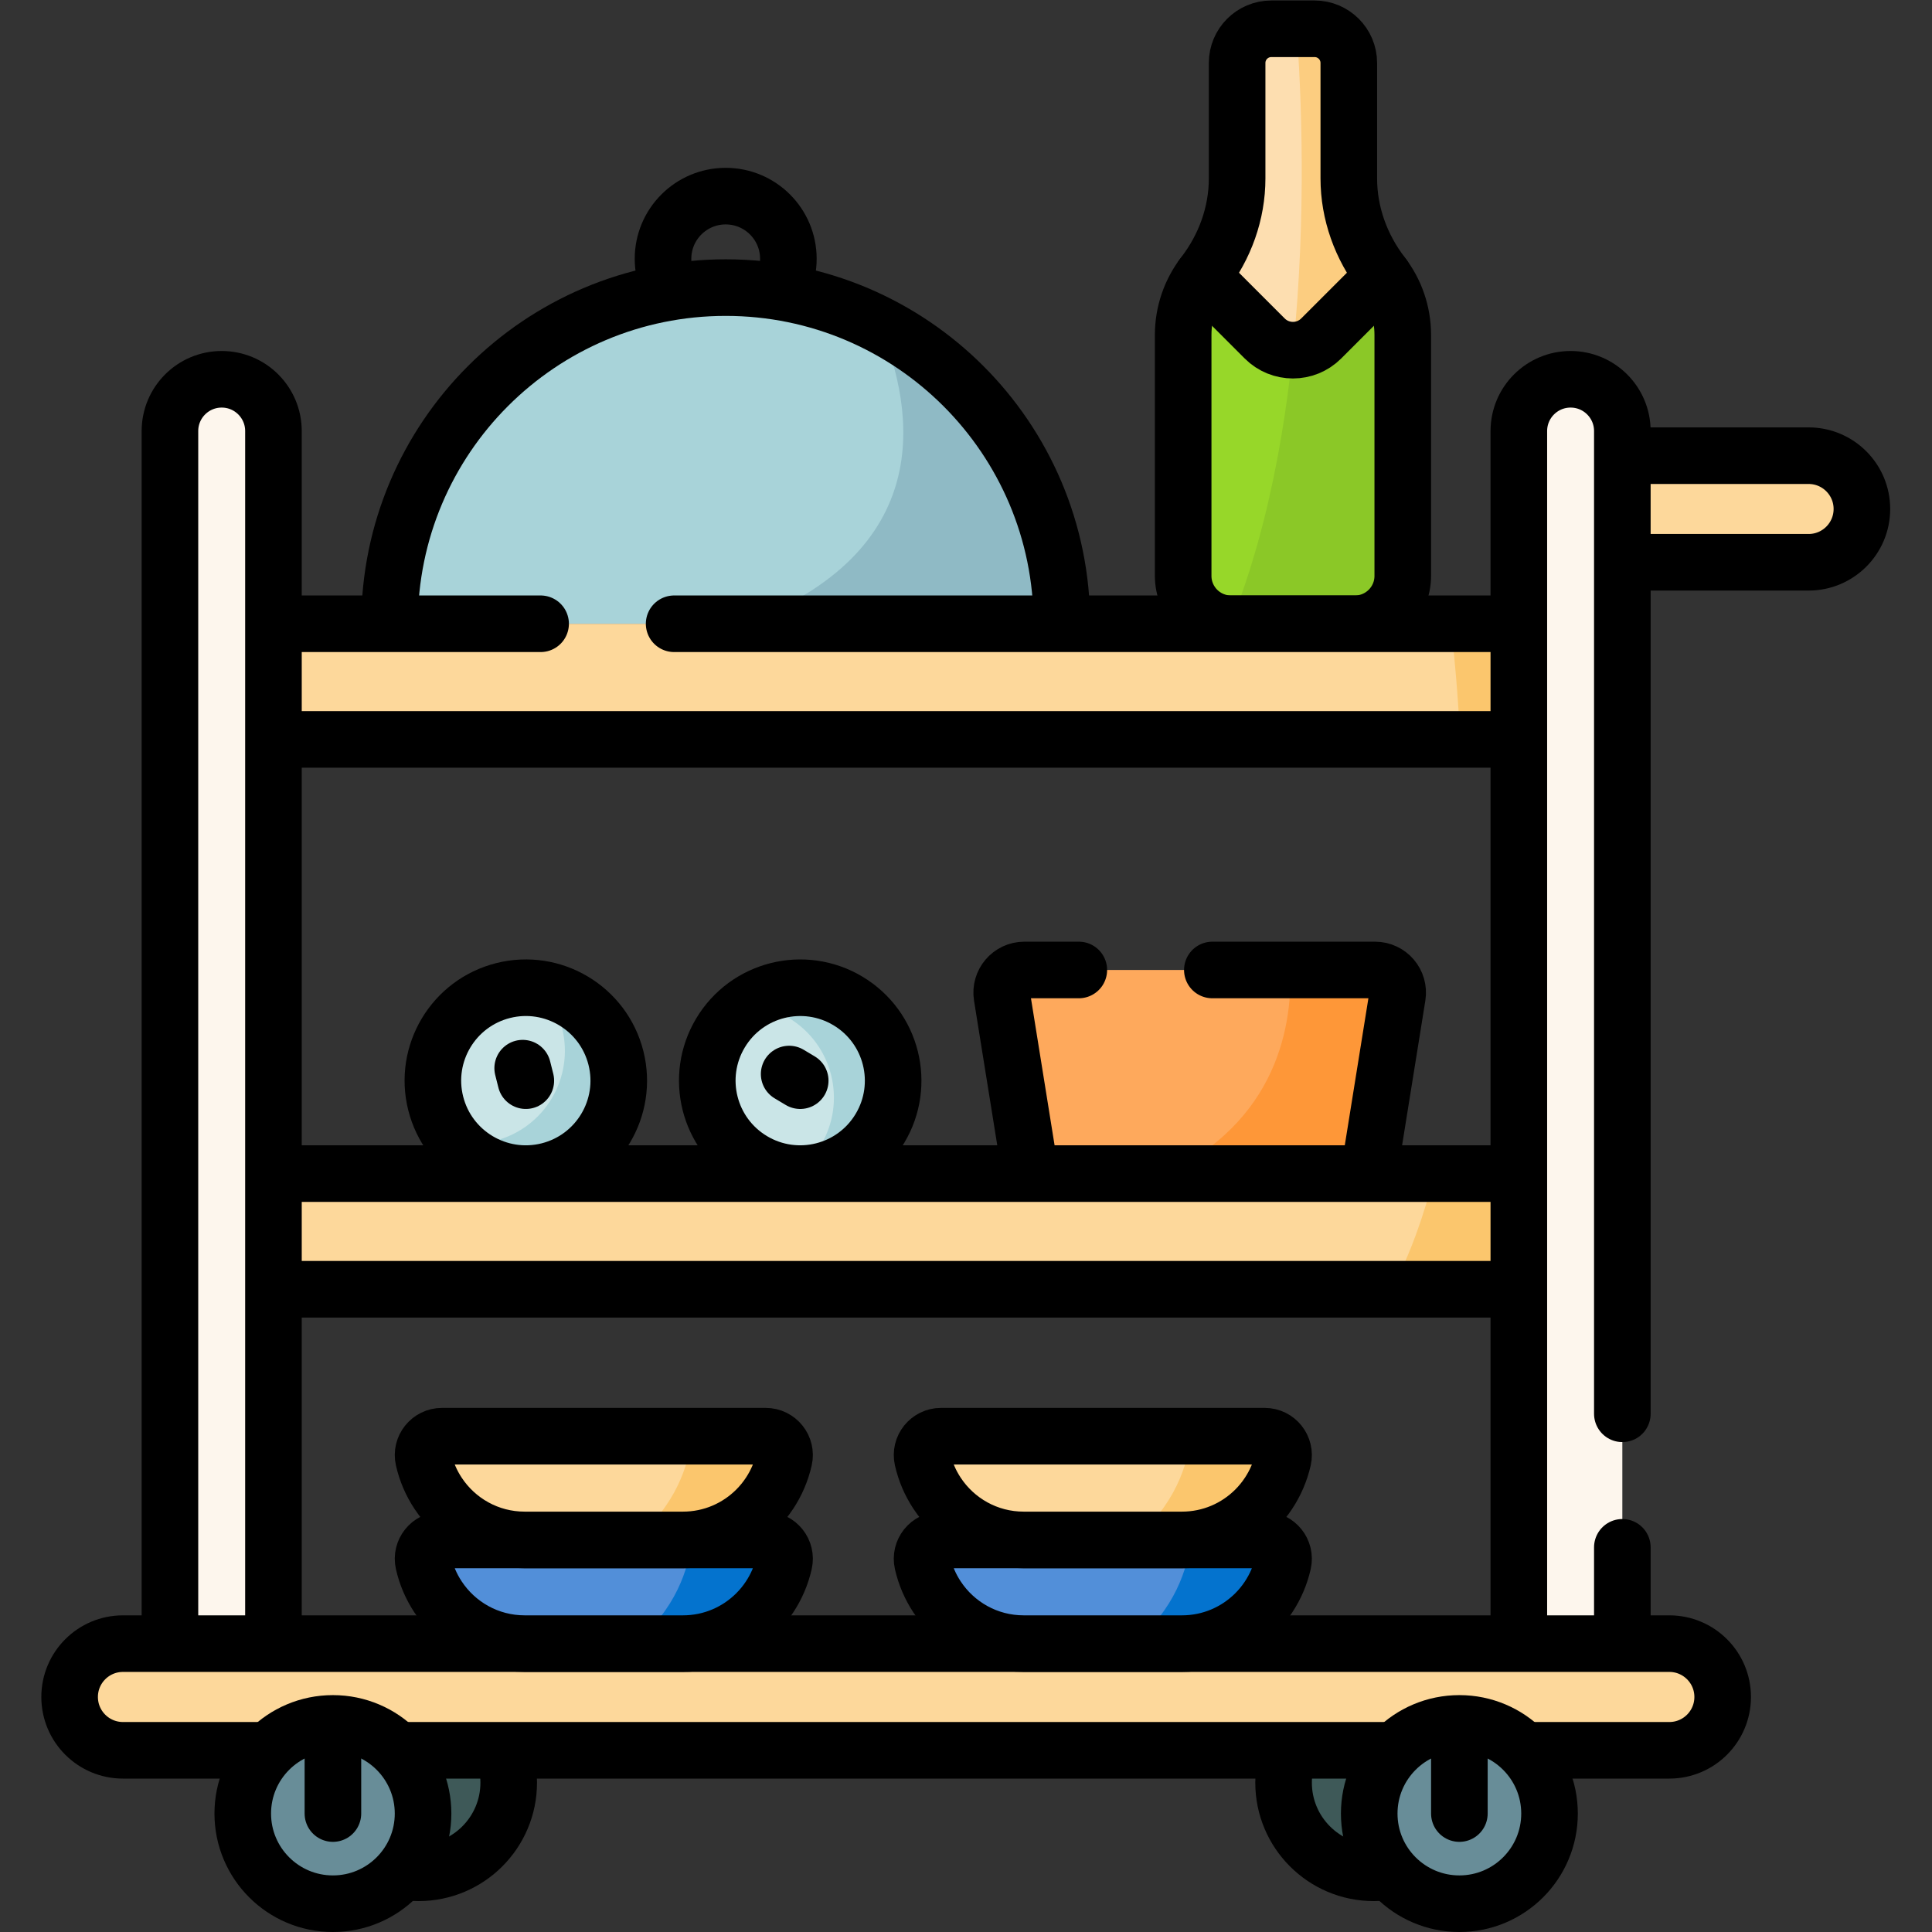 <?xml version="1.0" encoding="UTF-8" standalone="no"?>
<!-- Created with Inkscape (http://www.inkscape.org/) -->

<svg
   version="1.1"
   id="svg8247"
   xml:space="preserve"
   width="682.667"
   height="682.667"
   viewBox="0 0 682.667 682.667"
   xmlns="http://www.w3.org/2000/svg"
   xmlns:svg="http://www.w3.org/2000/svg"><rect x="0" y="0" width="682.667" height="682.667" fill="#333333" stroke="none"/><defs
     id="defs8251"><clipPath
       clipPathUnits="userSpaceOnUse"
       id="clipPath8261"><path
         d="M 0,512 H 512 V 0 H 0 Z"
         id="path8259" /></clipPath></defs><g
     id="g8253"
     transform="matrix(1.333,0,0,-1.333,0,682.667)"><g
       id="g8255"><g
         id="g8257"
         clip-path="url(#clipPath8261)"><g
           id="g8263"
           transform="translate(479.419,363.083)"><path
             d="M 0,0 H -63.093 V 28.255 H 0 c 7.802,0 14.127,-6.325 14.127,-14.127 C 14.127,6.325 7.802,0 0,0"
             style="fill:#fdd89b;fill-opacity:1;fill-rule:nonzero;stroke:none"
             id="path8265" /></g><g
           id="g8267"
           transform="translate(479.419,363.083)"><path
             d="M 0,0 H -63.093 V 28.255 H 0 c 7.802,0 14.127,-6.325 14.127,-14.127 C 14.127,6.325 7.802,0 0,0 Z"
             style="fill:none;stroke:#000000;stroke-width:15;stroke-linecap:round;stroke-linejoin:round;stroke-miterlimit:10;stroke-dasharray:none;stroke-opacity:1"
             id="path8269" /></g><g
           id="g8271"
           transform="translate(370.416,248.06)"><path
             d="M 0,0 -7.88,-49.061 H -96.93 L -104.82,0 c -0.58,3.64 2.23,6.949 5.93,6.949 H -5.92 C -2.23,6.949 0.59,3.64 0,0"
             style="fill:#fea95c;fill-opacity:1;fill-rule:nonzero;stroke:none"
             id="path8273" /></g><g
           id="g8275"
           transform="translate(370.416,248.06)"><path
             d="m 0,0 -7.88,-49.061 h -57.9 c 33.17,13.561 37.9,39.981 37.4,56.01 H -5.92 C -2.23,6.949 0.59,3.64 0,0"
             style="fill:#fe9738;fill-opacity:1;fill-rule:nonzero;stroke:none"
             id="path8277" /></g><g
           id="g8279"
           transform="translate(285.969,255.01)"><path
             d="m 0,0 h -14.446 c -3.693,0 -6.51,-3.306 -5.924,-6.952 l 7.883,-49.058 h 89.053 l 7.883,49.058 C 85.035,-3.306 82.219,0 78.525,0 h -43.13"
             style="fill:none;stroke:#000000;stroke-width:15;stroke-linecap:round;stroke-linejoin:round;stroke-miterlimit:10;stroke-dasharray:none;stroke-opacity:1"
             id="path8281" /></g><g
           id="g8283"
           transform="translate(163.273,231.67)"><path
             d="m 0,0 c 3.314,-13.194 -4.695,-26.577 -17.89,-29.892 -13.193,-3.313 -26.576,4.696 -29.891,17.89 -3.314,13.194 4.696,26.577 17.89,29.892 C -16.697,21.203 -3.314,13.194 0,0"
             style="fill:#cae5e7;fill-opacity:1;fill-rule:nonzero;stroke:none"
             id="path8285" /></g><g
           id="g8287"
           transform="translate(163.276,231.671)"><path
             d="m 0,0 c 3.314,-13.193 -4.696,-26.577 -17.89,-29.892 -9.214,-2.314 -18.512,0.89 -24.422,7.526 3.273,-0.561 6.713,-0.462 10.142,0.399 13.193,3.315 21.203,16.698 17.889,29.892 -0.999,3.978 -2.913,7.495 -5.468,10.358 C -10.423,16.688 -2.453,9.766 0,0"
             style="fill:#a8d3d9;fill-opacity:1;fill-rule:nonzero;stroke:none"
             id="path8289" /></g><g
           id="g8291"
           transform="translate(163.273,231.67)"><path
             d="m 0,0 c 3.314,-13.194 -4.695,-26.577 -17.89,-29.892 -13.193,-3.313 -26.576,4.696 -29.891,17.89 -3.314,13.194 4.696,26.577 17.89,29.892 C -16.697,21.203 -3.314,13.194 0,0 Z"
             style="fill:none;stroke:#000000;stroke-width:15;stroke-linecap:round;stroke-linejoin:round;stroke-miterlimit:10;stroke-dasharray:none;stroke-opacity:1"
             id="path8293" /></g><g
           id="g8295"
           transform="translate(138.55,228.984)"><path
             d="M 0,0 0.833,-3.315"
             style="fill:none;stroke:#000000;stroke-width:15;stroke-linecap:round;stroke-linejoin:round;stroke-miterlimit:10;stroke-dasharray:none;stroke-opacity:1"
             id="path8297" /></g><g
           id="g8299"
           transform="translate(224.768,246.804)"><path
             d="M 0,0 C 11.673,-6.985 15.473,-22.112 8.486,-33.785 1.5,-45.459 -13.626,-49.258 -25.299,-42.272 -36.973,-35.286 -40.772,-20.159 -33.786,-8.486 -26.8,3.188 -11.673,6.986 0,0"
             style="fill:#cae5e7;fill-opacity:1;fill-rule:nonzero;stroke:none"
             id="path8301" /></g><g
           id="g8303"
           transform="translate(224.769,246.808)"><path
             d="m 0,0 c 11.672,-6.986 15.473,-22.114 8.487,-33.787 -4.879,-8.152 -13.719,-12.461 -22.591,-11.947 2.712,1.918 5.074,4.42 6.889,7.453 6.986,11.673 3.186,26.801 -8.487,33.786 -3.52,2.107 -7.359,3.24 -11.19,3.458 C -19.17,4.43 -8.64,5.17 0,0"
             style="fill:#a8d3d9;fill-opacity:1;fill-rule:nonzero;stroke:none"
             id="path8305" /></g><g
           id="g8307"
           transform="translate(224.768,246.804)"><path
             d="M 0,0 C 11.673,-6.985 15.473,-22.112 8.486,-33.785 1.5,-45.459 -13.626,-49.258 -25.299,-42.272 -36.973,-35.286 -40.772,-20.159 -33.786,-8.486 -26.8,3.188 -11.673,6.986 0,0 Z"
             style="fill:none;stroke:#000000;stroke-width:15;stroke-linecap:round;stroke-linejoin:round;stroke-miterlimit:10;stroke-dasharray:none;stroke-opacity:1"
             id="path8309" /></g><g
           id="g8311"
           transform="translate(209.185,227.423)"><path
             d="M 0,0 2.933,-1.755"
             style="fill:none;stroke:#000000;stroke-width:15;stroke-linecap:round;stroke-linejoin:round;stroke-miterlimit:10;stroke-dasharray:none;stroke-opacity:1"
             id="path8313" /></g><g
           id="g8315"
           transform="translate(208.978,443.526)"><path
             d="m 0,0 c 0,-9.176 -7.438,-16.614 -16.613,-16.614 -9.176,0 -16.614,7.438 -16.614,16.614 0,9.175 7.438,16.613 16.614,16.613 C -7.438,16.613 0,9.175 0,0 Z"
             style="fill:none;stroke:#000000;stroke-width:15;stroke-linecap:round;stroke-linejoin:round;stroke-miterlimit:10;stroke-dasharray:none;stroke-opacity:1"
             id="path8317" /></g><g
           id="g8319"
           transform="translate(281.474,346.787)"><path
             d="m 0,0 h -178.221 c 0,49.206 39.9,89.105 89.115,89.105 14.671,0 28.509,-3.542 40.715,-9.832 C -19.655,64.484 0,34.535 0,0"
             style="fill:#a8d3d9;fill-opacity:1;fill-rule:nonzero;stroke:none"
             id="path8321" /></g><g
           id="g8323"
           transform="translate(281.474,346.787)"><path
             d="M 0,0 H -84.212 C -33.447,19.211 -38.64,56.021 -48.391,79.273 -19.655,64.484 0,34.535 0,0"
             style="fill:#8fbac5;fill-opacity:1;fill-rule:nonzero;stroke:none"
             id="path8325" /></g><g
           id="g8327"
           transform="translate(103.256,346.783)"><path
             d="m 0,0 c 0,49.214 39.896,89.109 89.109,89.109 49.214,0 89.109,-39.895 89.109,-89.109"
             style="fill:none;stroke:#000000;stroke-width:15;stroke-linecap:round;stroke-linejoin:round;stroke-miterlimit:10;stroke-dasharray:none;stroke-opacity:1"
             id="path8329" /></g><g
           id="g8331"
           transform="translate(371.84,423.331)"><path
             d="m 0,0 v -63.859 c 0,-7.005 -5.682,-12.687 -12.687,-12.687 h -32.995 c -6.932,0.081 -12.532,5.736 -12.532,12.687 V 0 c 0,5.827 1.894,11.228 5.111,15.587 0.1,0.153 0.217,0.308 0.335,0.462 5.637,7.331 8.863,16.229 8.863,25.472 v 30.584 c 0,5.003 4.059,9.063 9.062,9.063 h 11.472 c 5.011,0 9.062,-4.06 9.062,-9.063 V 41.521 c 0,-9.243 3.226,-18.141 8.863,-25.472 0.117,-0.154 0.235,-0.309 0.335,-0.462 C -1.894,11.228 0,5.827 0,0"
             style="fill:#97d729;fill-opacity:1;fill-rule:nonzero;stroke:none"
             id="path8333" /></g><g
           id="g8335"
           transform="translate(371.84,423.331)"><path
             d="m 0,0 v -63.859 c 0,-7.007 -5.68,-12.687 -12.687,-12.687 h -32.995 c 22.501,55.586 19.575,130.265 17.536,157.714 h 4.775 c 5.005,0 9.062,-4.058 9.062,-9.063 V 41.521 c 0,-9.243 3.226,-18.141 8.863,-25.472 0.117,-0.154 0.235,-0.309 0.335,-0.462 C -1.894,11.228 0,5.827 0,0"
             style="fill:#8bc827;fill-opacity:1;fill-rule:nonzero;stroke:none"
             id="path8337" /></g><g
           id="g8339"
           transform="translate(366.729,438.918)"><path
             d="m 0,0 -16.511,-16.512 c -2.066,-2.065 -4.776,-3.098 -7.485,-3.098 -2.71,0 -5.42,1.033 -7.485,3.098 L -47.992,0 c 0.099,0.153 0.217,0.308 0.335,0.462 5.636,7.331 8.863,16.229 8.863,25.473 v 30.584 c 0,5.002 4.059,9.062 9.062,9.062 h 11.472 c 5.002,0 9.062,-4.06 9.062,-9.062 V 25.935 c 0,-9.244 3.226,-18.142 8.863,-25.473 C -0.218,0.308 -0.1,0.153 0,0"
             style="fill:#fddeb0;fill-opacity:1;fill-rule:nonzero;stroke:none"
             id="path8341" /></g><g
           id="g8343"
           transform="translate(366.729,438.918)"><path
             d="m 0,0 -16.511,-16.512 c -2.066,-2.065 -4.776,-3.098 -7.485,-3.098 3.697,35.803 2.175,68.861 0.96,85.191 h 4.776 c 5.002,0 9.062,-4.06 9.062,-9.062 V 25.935 c 0,-9.244 3.226,-18.142 8.863,-25.473 C -0.218,0.308 -0.1,0.153 0,0"
             style="fill:#fccd80;fill-opacity:1;fill-rule:nonzero;stroke:none"
             id="path8345" /></g><g
           id="g8347"
           transform="translate(366.729,438.918)"><path
             d="m 0,0 -16.514,-16.515 c -4.132,-4.131 -10.832,-4.131 -14.965,0 L -47.992,0"
             style="fill:none;stroke:#000000;stroke-width:15;stroke-linecap:round;stroke-linejoin:round;stroke-miterlimit:10;stroke-dasharray:none;stroke-opacity:1"
             id="path8349" /></g><g
           id="g8351"
           transform="translate(357.536,464.852)"><path
             d="m 0,0 v 30.587 c 0,5.004 -4.057,9.061 -9.062,9.061 h -11.479 c -5.004,0 -9.062,-4.057 -9.062,-9.061 V 0 c 0,-9.246 -3.223,-18.14 -8.856,-25.471 -3.416,-4.446 -5.447,-10.009 -5.447,-16.05 v -63.86 c 0,-7.008 5.68,-12.687 12.687,-12.687 H 1.617 c 7.007,0 12.687,5.679 12.687,12.687 v 63.86 c 0,6.041 -2.032,11.604 -5.447,16.05 C 3.224,-18.14 0,-9.246 0,0 Z"
             style="fill:none;stroke:#000000;stroke-width:15;stroke-linecap:round;stroke-linejoin:round;stroke-miterlimit:10;stroke-dasharray:none;stroke-opacity:1"
             id="path8353" /></g><path
           d="M 410.738,316.129 H 64.354 v 30.654 h 346.384 z"
           style="fill:#fdd89b;fill-opacity:1;fill-rule:nonzero;stroke:none"
           id="path8355" /><g
           id="g8357"
           transform="translate(410.738,346.783)"><path
             d="M 0,0 V -30.654 H -23.667 C -24.267,-18.818 -25.221,-8.29 -26.141,0 Z"
             style="fill:#fbc66d;fill-opacity:1;fill-rule:nonzero;stroke:none"
             id="path8359" /></g><g
           id="g8361"
           transform="translate(143.302,346.783)"><path
             d="M 0,0 H -78.952 V -30.655 H 267.44 V 0 H 35.396"
             style="fill:none;stroke:#000000;stroke-width:15;stroke-linecap:round;stroke-linejoin:round;stroke-miterlimit:10;stroke-dasharray:none;stroke-opacity:1"
             id="path8363" /></g><path
           d="M 410.738,170.376 H 64.354 v 30.654 h 346.384 z"
           style="fill:#fdd89b;fill-opacity:1;fill-rule:nonzero;stroke:none"
           id="path8365" /><g
           id="g8367"
           transform="translate(380.271,201.03)"><path
             d="M 0,0 H 30.468 V -30.654 H -11.326 C -6.46,-21.42 -2.76,-11.016 0,0"
             style="fill:#fbc66d;fill-opacity:1;fill-rule:nonzero;stroke:none"
             id="path8369" /></g><path
           d="M 410.743,170.377 H 64.351 v 30.655 h 346.392 z"
           style="fill:none;stroke:#000000;stroke-width:15;stroke-linecap:round;stroke-linejoin:round;stroke-miterlimit:10;stroke-dasharray:none;stroke-opacity:1"
           id="path8371" /><g
           id="g8373"
           transform="translate(134.848,39.59)"><path
             d="m 0,0 c 0,-13.197 -10.699,-23.896 -23.897,-23.896 -13.198,0 -23.897,10.699 -23.897,23.896 0,13.198 10.699,23.897 23.897,23.897 C -10.699,23.897 0,13.198 0,0"
             style="fill:#3e5958;fill-opacity:1;fill-rule:nonzero;stroke:none"
             id="path8375" /></g><g
           id="g8377"
           transform="translate(134.848,39.59)"><path
             d="m 0,0 c 0,-13.197 -10.699,-23.896 -23.897,-23.896 -13.198,0 -23.897,10.699 -23.897,23.896 0,13.198 10.699,23.897 23.897,23.897 C -10.699,23.897 0,13.198 0,0 Z"
             style="fill:none;stroke:#000000;stroke-width:15;stroke-linecap:round;stroke-linejoin:round;stroke-miterlimit:10;stroke-dasharray:none;stroke-opacity:1"
             id="path8379" /></g><g
           id="g8381"
           transform="translate(388.04,39.59)"><path
             d="m 0,0 c 0,-13.197 -10.699,-23.896 -23.897,-23.896 -13.198,0 -23.897,10.699 -23.897,23.896 0,13.198 10.699,23.897 23.897,23.897 C -10.699,23.897 0,13.198 0,0"
             style="fill:#3e5958;fill-opacity:1;fill-rule:nonzero;stroke:none"
             id="path8383" /></g><g
           id="g8385"
           transform="translate(388.04,39.59)"><path
             d="m 0,0 c 0,-13.197 -10.699,-23.896 -23.897,-23.896 -13.198,0 -23.897,10.699 -23.897,23.896 0,13.198 10.699,23.897 23.897,23.897 C -10.699,23.897 0,13.198 0,0 Z"
             style="fill:none;stroke:#000000;stroke-width:15;stroke-linecap:round;stroke-linejoin:round;stroke-miterlimit:10;stroke-dasharray:none;stroke-opacity:1"
             id="path8387" /></g><g
           id="g8389"
           transform="translate(45.048,397.87)"><path
             d="M 0,0 V -331.662 H 27.437 V 0 c 0,7.576 -6.142,13.718 -13.719,13.718 C 6.142,13.718 0,7.576 0,0"
             style="fill:#fdf6ed;fill-opacity:1;fill-rule:nonzero;stroke:none"
             id="path8391" /></g><g
           id="g8393"
           transform="translate(402.608,397.87)"><path
             d="M 0,0 V -331.662 H 27.437 V 0 c 0,7.576 -6.142,13.718 -13.719,13.718 C 6.142,13.718 0,7.576 0,0"
             style="fill:#fdf6ed;fill-opacity:1;fill-rule:nonzero;stroke:none"
             id="path8395" /></g><g
           id="g8397"
           transform="translate(45.048,397.87)"><path
             d="M 0,0 V -331.662 H 27.437 V 0 c 0,7.576 -6.142,13.718 -13.719,13.718 C 6.142,13.718 0,7.576 0,0 Z"
             style="fill:none;stroke:#000000;stroke-width:15;stroke-linecap:round;stroke-linejoin:round;stroke-miterlimit:10;stroke-dasharray:none;stroke-opacity:1"
             id="path8399" /></g><g
           id="g8401"
           transform="translate(430.045,137.364)"><path
             d="m 0,0 v 260.505 c 0,7.577 -6.142,13.719 -13.719,13.719 -7.576,0 -13.718,-6.142 -13.718,-13.719 V -71.155 H 0 v 35.759"
             style="fill:none;stroke:#000000;stroke-width:15;stroke-linecap:round;stroke-linejoin:round;stroke-miterlimit:10;stroke-dasharray:none;stroke-opacity:1"
             id="path8403" /></g><g
           id="g8405"
           transform="translate(442.502,48.163)"><path
             d="m 0,0 h -409.911 c -7.808,0 -14.137,6.329 -14.137,14.138 0,7.807 6.329,14.137 14.137,14.137 H 0 c 7.808,0 14.138,-6.33 14.138,-14.137 C 14.138,6.329 7.808,0 0,0"
             style="fill:#fdd89b;fill-opacity:1;fill-rule:nonzero;stroke:none"
             id="path8407" /></g><g
           id="g8409"
           transform="translate(442.502,48.163)"><path
             d="m 0,0 h -409.911 c -7.808,0 -14.137,6.329 -14.137,14.138 0,7.807 6.329,14.137 14.137,14.137 H 0 c 7.808,0 14.138,-6.33 14.138,-14.137 C 14.138,6.329 7.808,0 0,0 Z"
             style="fill:none;stroke:#000000;stroke-width:15;stroke-linecap:round;stroke-linejoin:round;stroke-miterlimit:10;stroke-dasharray:none;stroke-opacity:1"
             id="path8411" /></g><g
           id="g8413"
           transform="translate(112.144,31.396)"><path
             d="m 0,0 c 0,-13.197 -10.699,-23.896 -23.897,-23.896 -13.198,0 -23.897,10.699 -23.897,23.896 0,13.198 10.699,23.897 23.897,23.897 C -10.699,23.897 0,13.198 0,0"
             style="fill:#688d98;fill-opacity:1;fill-rule:nonzero;stroke:none"
             id="path8415" /></g><g
           id="g8417"
           transform="translate(112.144,31.396)"><path
             d="m 0,0 c 0,-13.197 -10.699,-23.896 -23.897,-23.896 -13.198,0 -23.897,10.699 -23.897,23.896 0,13.198 10.699,23.897 23.897,23.897 C -10.699,23.897 0,13.198 0,0 Z"
             style="fill:none;stroke:#000000;stroke-width:15;stroke-linecap:round;stroke-linejoin:round;stroke-miterlimit:10;stroke-dasharray:none;stroke-opacity:1"
             id="path8419" /></g><g
           id="g8421"
           transform="translate(88.248,48.011)"><path
             d="M 0,0 V -16.614"
             style="fill:none;stroke:#000000;stroke-width:15;stroke-linecap:round;stroke-linejoin:round;stroke-miterlimit:10;stroke-dasharray:none;stroke-opacity:1"
             id="path8423" /></g><g
           id="g8425"
           transform="translate(410.743,31.396)"><path
             d="m 0,0 c 0,-13.197 -10.699,-23.896 -23.897,-23.896 -13.198,0 -23.897,10.699 -23.897,23.896 0,13.198 10.699,23.897 23.897,23.897 C -10.699,23.897 0,13.198 0,0"
             style="fill:#688d98;fill-opacity:1;fill-rule:nonzero;stroke:none"
             id="path8427" /></g><g
           id="g8429"
           transform="translate(410.743,31.396)"><path
             d="m 0,0 c 0,-13.197 -10.699,-23.896 -23.897,-23.896 -13.198,0 -23.897,10.699 -23.897,23.896 0,13.198 10.699,23.897 23.897,23.897 C -10.699,23.897 0,13.198 0,0 Z"
             style="fill:none;stroke:#000000;stroke-width:15;stroke-linecap:round;stroke-linejoin:round;stroke-miterlimit:10;stroke-dasharray:none;stroke-opacity:1"
             id="path8431" /></g><g
           id="g8433"
           transform="translate(386.846,48.011)"><path
             d="M 0,0 V -16.614"
             style="fill:none;stroke:#000000;stroke-width:15;stroke-linecap:round;stroke-linejoin:round;stroke-miterlimit:10;stroke-dasharray:none;stroke-opacity:1"
             id="path8435" /></g><g
           id="g8437"
           transform="translate(207.847,97.83)"><path
             d="m 0,0 c -0.74,-3.26 -2.06,-6.3 -3.84,-9.01 -1.03,-1.56 -2.21,-3.01 -3.53,-4.33 -4.97,-4.971 -11.85,-8.051 -19.44,-8.051 h -41.96 c -9.6,0 -18.05,4.921 -22.96,12.381 -1.79,2.71 -3.11,5.75 -3.85,9.01 -0.71,3.13 1.68,6.1 4.89,6.1 H -4.88 C -1.68,6.1 0.71,3.13 0,0"
             style="fill:#528fd9;fill-opacity:1;fill-rule:nonzero;stroke:none"
             id="path8439" /></g><g
           id="g8441"
           transform="translate(207.847,97.83)"><path
             d="m 0,0 c -0.74,-3.26 -2.06,-6.3 -3.84,-9.01 -1.03,-1.56 -2.21,-3.01 -3.53,-4.33 -4.97,-4.971 -11.85,-8.051 -19.44,-8.051 H -39.84 C -28.65,-12.45 -25.29,-1.37 -24.4,6.1 H -4.88 C -1.68,6.1 0.71,3.13 0,0"
             style="fill:#0473ce;fill-opacity:1;fill-rule:nonzero;stroke:none"
             id="path8443" /></g><g
           id="g8445"
           transform="translate(202.963,103.935)"><path
             d="m 0,0 c 3.206,0 5.593,-2.979 4.884,-6.105 -0.738,-3.261 -2.057,-6.3 -3.845,-9.006 -1.027,-1.564 -2.21,-3.015 -3.525,-4.329 -4.976,-4.977 -11.848,-8.056 -19.44,-8.056 h -41.957 c -9.599,0 -18.054,4.924 -22.965,12.385 -1.788,2.706 -3.107,5.745 -3.845,9.006 -0.709,3.126 1.678,6.105 4.884,6.105 z"
             style="fill:none;stroke:#000000;stroke-width:15;stroke-linecap:round;stroke-linejoin:round;stroke-miterlimit:10;stroke-dasharray:none;stroke-opacity:1"
             id="path8447" /></g><g
           id="g8449"
           transform="translate(207.847,125.322)"><path
             d="m 0,0 c -0.74,-3.261 -2.06,-6.301 -3.84,-9.011 -1.03,-1.559 -2.21,-3.01 -3.53,-4.33 -4.97,-4.97 -11.85,-8.05 -19.44,-8.05 h -41.96 c -9.6,0 -18.05,4.92 -22.96,12.38 -1.79,2.71 -3.11,5.75 -3.85,9.011 -0.71,3.13 1.68,6.1 4.89,6.1 H -4.88 C -1.68,6.1 0.71,3.13 0,0"
             style="fill:#fdd89b;fill-opacity:1;fill-rule:nonzero;stroke:none"
             id="path8451" /></g><g
           id="g8453"
           transform="translate(207.847,125.322)"><path
             d="m 0,0 c -0.74,-3.261 -2.06,-6.301 -3.84,-9.011 -1.03,-1.559 -2.21,-3.01 -3.53,-4.33 -4.97,-4.97 -11.85,-8.05 -19.44,-8.05 H -39.84 C -28.65,-12.45 -25.29,-1.37 -24.4,6.1 H -4.88 C -1.68,6.1 0.71,3.13 0,0"
             style="fill:#fbc66d;fill-opacity:1;fill-rule:nonzero;stroke:none"
             id="path8455" /></g><g
           id="g8457"
           transform="translate(202.963,131.427)"><path
             d="m 0,0 c 3.206,0 5.593,-2.979 4.884,-6.105 -0.738,-3.261 -2.057,-6.301 -3.845,-9.007 -1.027,-1.563 -2.21,-3.014 -3.525,-4.328 -4.976,-4.977 -11.848,-8.057 -19.44,-8.057 h -41.957 c -9.599,0 -18.054,4.924 -22.965,12.385 -1.788,2.706 -3.107,5.746 -3.845,9.007 -0.709,3.126 1.678,6.105 4.884,6.105 z"
             style="fill:none;stroke:#000000;stroke-width:15;stroke-linecap:round;stroke-linejoin:round;stroke-miterlimit:10;stroke-dasharray:none;stroke-opacity:1"
             id="path8459" /></g><g
           id="g8461"
           transform="translate(340.119,97.83)"><path
             d="m 0,0 c -0.74,-3.26 -2.06,-6.3 -3.84,-9.01 -1.03,-1.56 -2.21,-3.01 -3.53,-4.33 -4.97,-4.971 -11.85,-8.051 -19.44,-8.051 h -41.96 c -9.6,0 -18.05,4.921 -22.96,12.381 -1.79,2.71 -3.11,5.75 -3.85,9.01 -0.71,3.13 1.68,6.1 4.89,6.1 H -4.88 C -1.68,6.1 0.71,3.13 0,0"
             style="fill:#528fd9;fill-opacity:1;fill-rule:nonzero;stroke:none"
             id="path8463" /></g><g
           id="g8465"
           transform="translate(340.119,97.83)"><path
             d="m 0,0 c -0.74,-3.26 -2.06,-6.3 -3.84,-9.01 -1.03,-1.56 -2.21,-3.01 -3.53,-4.33 -4.97,-4.971 -11.85,-8.051 -19.44,-8.051 H -39.84 C -28.65,-12.45 -25.29,-1.37 -24.4,6.1 H -4.88 C -1.68,6.1 0.71,3.13 0,0"
             style="fill:#0473ce;fill-opacity:1;fill-rule:nonzero;stroke:none"
             id="path8467" /></g><g
           id="g8469"
           transform="translate(335.235,103.935)"><path
             d="m 0,0 c 3.207,0 5.594,-2.979 4.885,-6.105 -0.739,-3.261 -2.058,-6.3 -3.845,-9.006 -1.027,-1.564 -2.211,-3.015 -3.525,-4.329 -4.976,-4.977 -11.849,-8.056 -19.441,-8.056 h -41.956 c -9.6,0 -18.055,4.924 -22.966,12.385 -1.787,2.706 -3.106,5.745 -3.845,9.006 -0.709,3.126 1.678,6.105 4.884,6.105 z"
             style="fill:none;stroke:#000000;stroke-width:15;stroke-linecap:round;stroke-linejoin:round;stroke-miterlimit:10;stroke-dasharray:none;stroke-opacity:1"
             id="path8471" /></g><g
           id="g8473"
           transform="translate(340.119,125.322)"><path
             d="m 0,0 c -0.74,-3.261 -2.06,-6.301 -3.84,-9.011 -1.03,-1.559 -2.21,-3.01 -3.53,-4.33 -4.97,-4.97 -11.85,-8.05 -19.44,-8.05 h -41.96 c -9.6,0 -18.05,4.92 -22.96,12.38 -1.79,2.71 -3.11,5.75 -3.85,9.011 -0.71,3.13 1.68,6.1 4.89,6.1 H -4.88 C -1.68,6.1 0.71,3.13 0,0"
             style="fill:#fdd89b;fill-opacity:1;fill-rule:nonzero;stroke:none"
             id="path8475" /></g><g
           id="g8477"
           transform="translate(340.119,125.322)"><path
             d="m 0,0 c -0.74,-3.261 -2.06,-6.301 -3.84,-9.011 -1.03,-1.559 -2.21,-3.01 -3.53,-4.33 -4.97,-4.97 -11.85,-8.05 -19.44,-8.05 H -39.84 C -28.65,-12.45 -25.29,-1.37 -24.4,6.1 H -4.88 C -1.68,6.1 0.71,3.13 0,0"
             style="fill:#fbc66d;fill-opacity:1;fill-rule:nonzero;stroke:none"
             id="path8479" /></g><g
           id="g8481"
           transform="translate(335.235,131.427)"><path
             d="m 0,0 c 3.207,0 5.594,-2.979 4.885,-6.105 -0.739,-3.261 -2.058,-6.301 -3.845,-9.007 -1.027,-1.563 -2.211,-3.014 -3.525,-4.328 -4.976,-4.977 -11.849,-8.057 -19.441,-8.057 h -41.956 c -9.6,0 -18.055,4.924 -22.966,12.385 -1.787,2.706 -3.106,5.746 -3.845,9.007 -0.709,3.126 1.678,6.105 4.884,6.105 z"
             style="fill:none;stroke:#000000;stroke-width:15;stroke-linecap:round;stroke-linejoin:round;stroke-miterlimit:10;stroke-dasharray:none;stroke-opacity:1"
             id="path8483" /></g></g></g></g></svg>
